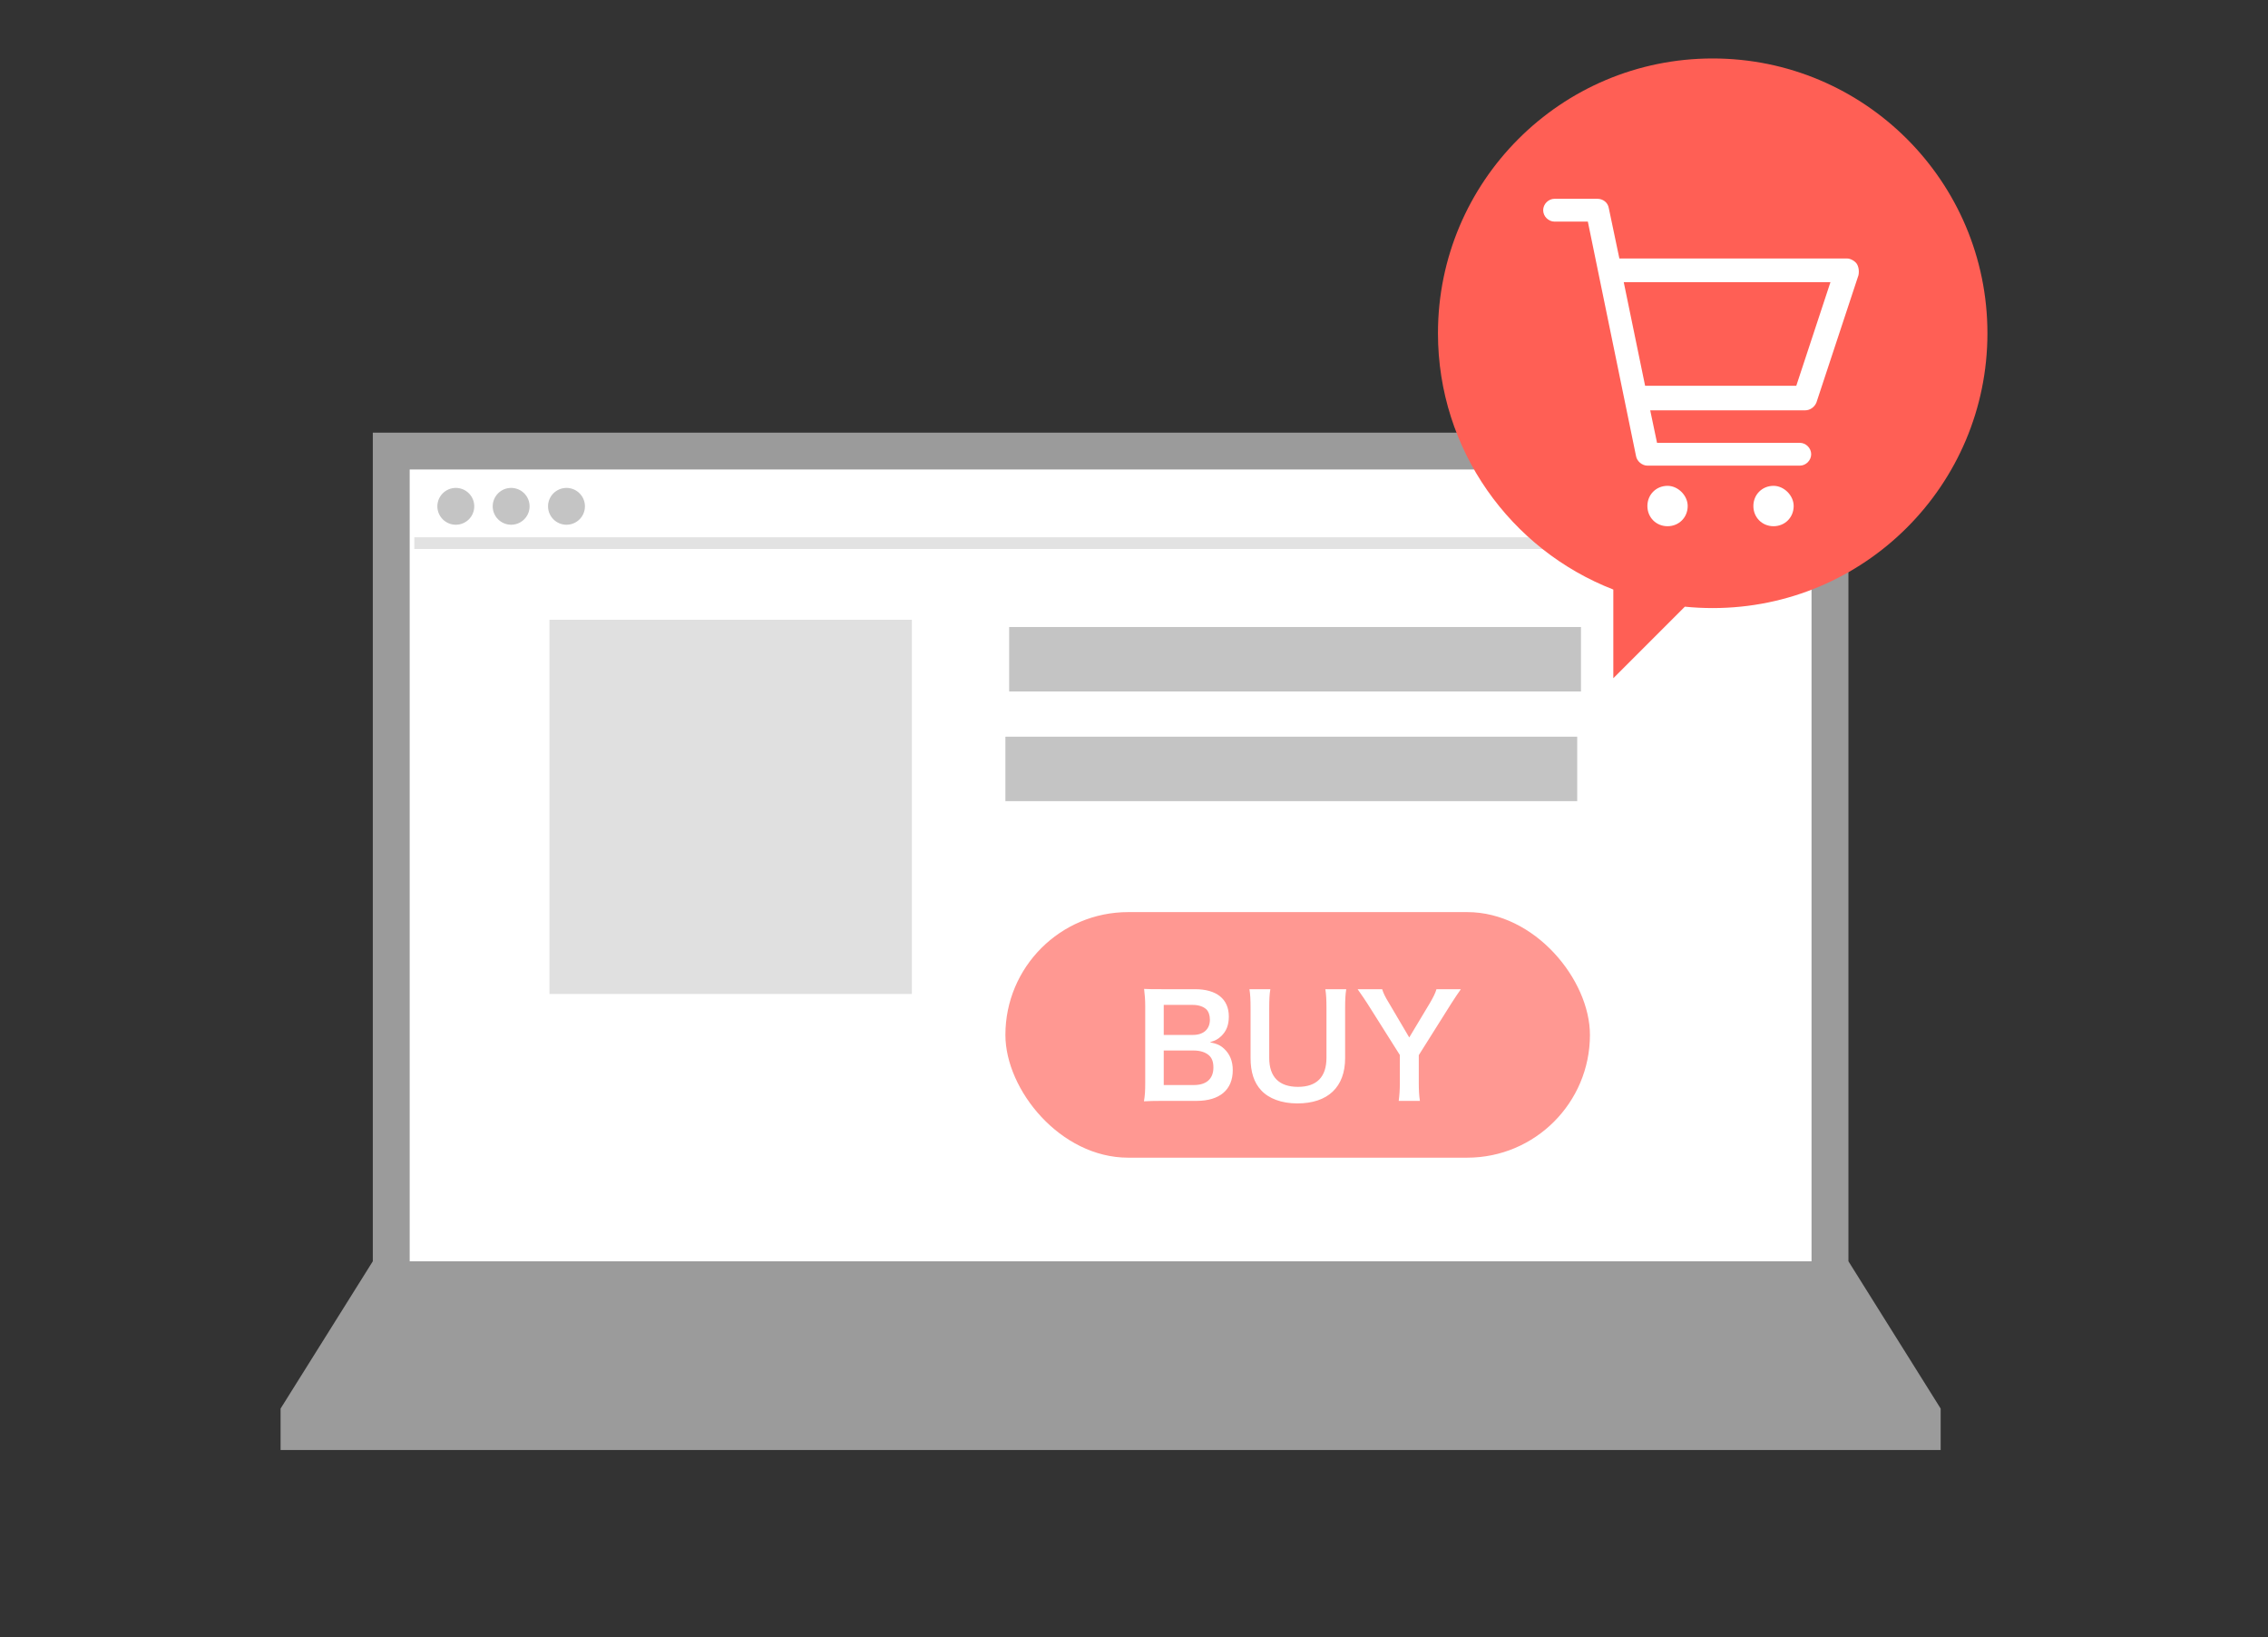 <svg width="194" height="140" viewBox="0 0 194 140" fill="none" xmlns="http://www.w3.org/2000/svg">
<rect x="0" y="0" width="194" height="140" fill="#333333" stroke="none"/>
<path fill-rule="evenodd" clip-rule="evenodd" d="M158.111 37H31.889V107.86L24 120.457V124H166V120.457L158.111 107.86V37Z" fill="#9B9B9B"/>
<rect x="35.044" y="40.149" width="119.911" height="67.71" fill="white"/>
<rect x="86.322" y="53.62" width="48.911" height="5.511" fill="#C4C4C4"/>
<rect x="86" y="63" width="48.911" height="5.511" fill="#C4C4C4"/>
<path d="M35.439 46.448H154.561" stroke="#E2E2E2"/>
<ellipse cx="38.989" cy="43.299" rx="1.578" ry="1.575" fill="#C4C4C4"/>
<path d="M45.3 43.299C45.3 44.168 44.594 44.873 43.722 44.873C42.851 44.873 42.145 44.168 42.145 43.299C42.145 42.429 42.851 41.724 43.722 41.724C44.594 41.724 45.3 42.429 45.3 43.299Z" fill="#C4C4C4"/>
<ellipse cx="48.456" cy="43.299" rx="1.578" ry="1.575" fill="#C4C4C4"/>
<path fill-rule="evenodd" clip-rule="evenodd" d="M146.5 52C159.479 52 170 41.479 170 28.5C170 15.521 159.479 5 146.5 5C133.521 5 123 15.521 123 28.5C123 38.481 129.223 47.009 138 50.416V58L144.119 51.881C144.902 51.96 145.696 52 146.5 52Z" fill="#FF5F55"/>
<path fill-rule="evenodd" clip-rule="evenodd" d="M158.821 22.555C158.671 22.33 158.296 22.105 157.997 22.105H138.518L137.619 17.826C137.544 17.3 137.094 17 136.645 17H132.974C132.45 17 132 17.45 132 17.976C132 18.501 132.45 18.952 132.974 18.952H135.821L139.941 38.995C140.016 39.445 140.466 39.82 140.915 39.82H153.951C154.476 39.82 154.925 39.37 154.925 38.844C154.925 38.319 154.476 37.869 153.951 37.869H141.739L141.156 35.091H154.401C154.85 35.091 155.225 34.791 155.375 34.416L158.971 23.531C159.046 23.155 158.971 22.78 158.821 22.555ZM153.651 32.989H140.719L138.892 24.131H156.573L153.651 32.989ZM144.362 43.273C144.362 44.249 143.612 45 142.638 45C141.664 45 140.915 44.249 140.915 43.273C140.915 42.298 141.664 41.547 142.638 41.547C143.537 41.547 144.362 42.373 144.362 43.273ZM151.704 45C152.677 45 153.427 44.249 153.427 43.273C153.427 42.373 152.603 41.547 151.704 41.547C150.73 41.547 149.98 42.298 149.98 43.273C149.98 44.249 150.73 45 151.704 45Z" fill="white"/>
<path d="M47 53H78V85H47V53Z" fill="#E0E0E0"/>
<rect x="86" y="78" width="50" height="21" rx="10.5" fill="#FF9892"/>
<path d="M102.34 94.144C104.332 94.144 105.448 93.196 105.448 91.516C105.448 90.736 105.196 90.136 104.704 89.68C104.38 89.38 104.104 89.26 103.492 89.128C103.96 88.984 104.176 88.876 104.44 88.624C104.896 88.204 105.112 87.664 105.112 86.932C105.112 85.432 104.068 84.592 102.208 84.592H99.376C98.56 84.592 98.368 84.592 97.864 84.568C97.924 85.06 97.96 85.492 97.96 86.044V92.56C97.96 93.328 97.936 93.676 97.852 94.18C98.344 94.156 98.692 94.144 99.388 94.144H102.34ZM99.544 88.504V85.936H102.028C102.508 85.936 102.916 86.068 103.18 86.308C103.372 86.488 103.492 86.812 103.492 87.196C103.492 88.012 102.952 88.504 102.04 88.504H99.544ZM99.544 89.836H102.1C102.652 89.836 103.108 89.98 103.408 90.244C103.672 90.484 103.792 90.808 103.792 91.288C103.792 92.26 103.192 92.788 102.124 92.788H99.544V89.836ZM113.367 84.592C113.439 85.036 113.463 85.468 113.463 86.236V90.46C113.463 92.092 112.635 92.944 111.027 92.944C109.407 92.944 108.567 92.092 108.567 90.472V86.236C108.567 85.456 108.591 85 108.663 84.592H106.875C106.947 85.024 106.971 85.492 106.971 86.236V90.472C106.971 91.672 107.259 92.572 107.871 93.232C108.531 93.952 109.635 94.36 110.967 94.36C113.583 94.36 115.059 92.968 115.059 90.484V86.224C115.059 85.468 115.083 85.036 115.155 84.592H113.367ZM121.456 94.144C121.384 93.688 121.36 93.196 121.36 92.596V90.232L124.132 85.828C124.336 85.492 124.792 84.832 124.96 84.592H122.872C122.788 84.904 122.608 85.264 122.308 85.78L120.544 88.72L118.804 85.768C118.48 85.24 118.324 84.916 118.228 84.592H116.128C116.512 85.144 116.788 85.54 116.968 85.828L119.74 90.22V92.596C119.74 93.208 119.704 93.688 119.644 94.144H121.456Z" fill="white"/>
</svg>

